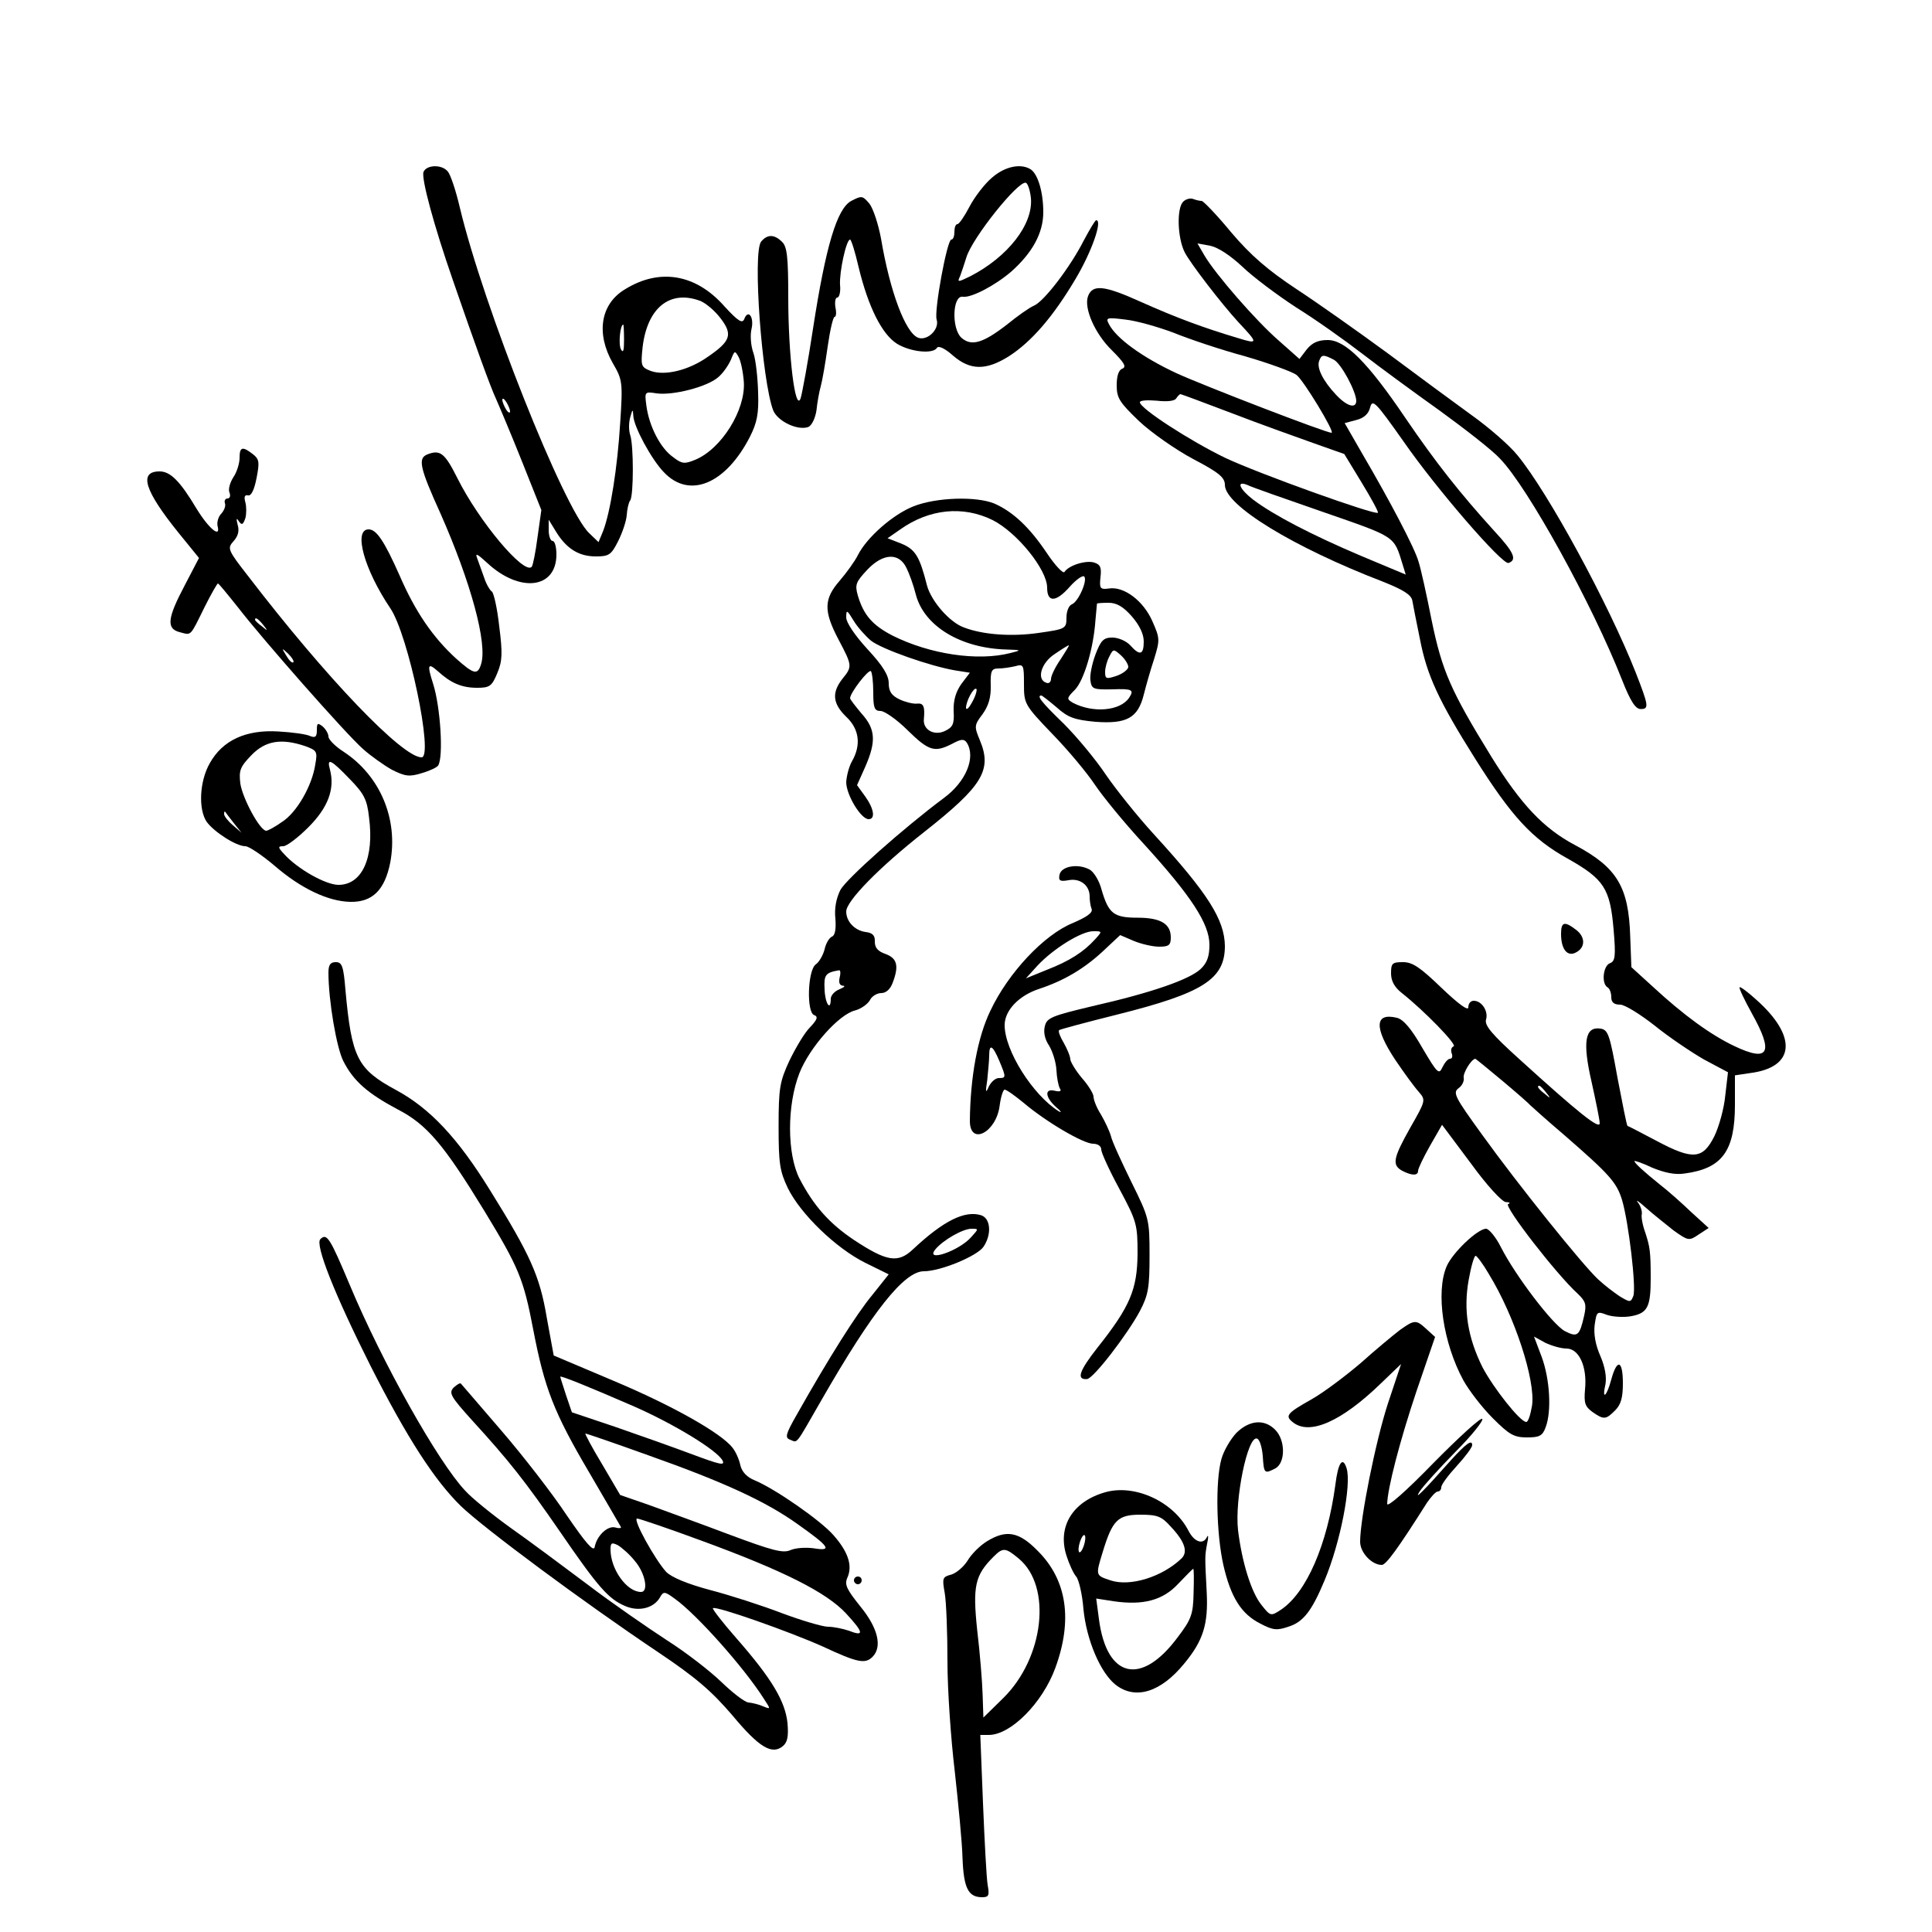 <?xml version="1.0" encoding="UTF-8" standalone="yes"?>
<svg version="1.0" xmlns="http://www.w3.org/2000/svg" width="500" height="500" viewBox="0 0 500 500" preserveAspectRatio="xMidYMid meet">
  <g transform="translate(0,500) scale(0.1,-0.1)" fill="#000000" stroke="none">
    <path d="M1096 4555 c-6 -17 27 -139 76 -280 58 -168 97 -276 112 -308 8 -18
38 -89 66 -159 l51 -128 -10 -71 c-5 -39 -12 -73 -15 -76 -20 -21 -136 117
-192 229 -33 66 -45 75 -78 62 -25 -10 -20 -34 34 -153 79 -179 122 -337 105
-390 -9 -29 -19 -26 -65 15 -59 54 -105 120 -146 215 -40 90 -60 119 -80 119
-40 0 -12 -103 56 -204 47 -69 113 -386 81 -386 -50 0 -247 206 -448 468 -54
69 -55 73 -39 91 12 13 16 27 11 43 -4 16 -3 19 3 9 8 -11 11 -9 17 8 3 11 3
30 0 41 -4 14 -2 20 7 18 8 -2 16 14 22 45 8 41 7 49 -10 62 -27 21 -34 18
-34 -10 0 -14 -7 -37 -16 -50 -9 -14 -14 -32 -10 -40 3 -8 1 -15 -5 -15 -6 0
-9 -6 -7 -12 3 -7 -2 -19 -9 -27 -8 -8 -12 -22 -10 -32 9 -33 -22 -8 -54 44
-43 72 -68 97 -96 97 -55 0 -39 -50 50 -160 l52 -64 -37 -71 c-45 -85 -48
-112 -13 -121 31 -8 26 -13 64 64 17 34 33 62 35 62 2 0 25 -28 52 -62 65 -84
277 -325 323 -366 20 -18 54 -42 75 -54 34 -17 45 -19 77 -9 21 6 40 15 43 20
14 22 6 151 -13 211 -16 50 -14 56 12 33 34 -31 62 -43 102 -43 32 0 38 4 52
38 13 31 14 51 5 121 -5 46 -14 86 -19 90 -5 3 -15 20 -20 36 -6 17 -14 39
-18 50 -6 15 0 12 26 -12 84 -78 179 -67 179 22 0 19 -4 35 -10 35 -5 0 -10
12 -10 28 l0 27 19 -31 c27 -44 59 -64 103 -64 34 0 40 4 58 40 11 22 21 52
22 67 1 16 5 33 9 38 9 13 9 143 0 169 -4 12 -4 32 0 46 6 22 7 22 8 4 1 -28
47 -113 79 -146 66 -70 160 -31 223 92 18 36 23 59 21 114 -1 38 -6 84 -12
102 -7 19 -9 47 -5 63 7 31 -9 52 -19 25 -5 -12 -16 -5 -51 33 -74 84 -168
100 -258 44 -63 -38 -75 -114 -31 -191 25 -43 26 -49 19 -155 -7 -114 -25
-229 -44 -279 l-12 -29 -24 23 c-65 61 -274 587 -335 843 -10 43 -24 85 -31
93 -15 19 -55 18 -63 -1z m717 -334 c14 -6 37 -25 52 -45 32 -42 26 -59 -34
-100 -50 -35 -111 -49 -147 -36 -25 10 -26 13 -21 61 12 103 71 150 150 120z
m-198 -101 c0 -27 -2 -35 -8 -24 -7 13 -2 64 6 64 1 0 2 -18 2 -40z m310 -108
c5 -73 -58 -174 -126 -202 -27 -11 -34 -11 -57 7 -33 23 -62 80 -69 132 -5 37
-5 38 26 33 43 -6 132 17 160 42 13 11 27 32 33 46 9 23 10 23 19 7 6 -10 12
-39 14 -65z m-605 -77 c0 -5 -5 -3 -10 5 -5 8 -10 20 -10 25 0 6 5 3 10 -5 5
-8 10 -19 10 -25z m-639 -552 c13 -16 12 -17 -3 -4 -10 7 -18 15 -18 17 0 8 8
3 21 -13z m78 -97 c-3 -3 -11 5 -18 17 -13 21 -12 21 5 5 10 -10 16 -20 13
-22z"/>
    <path d="M2567 4540 c-19 -16 -45 -50 -58 -75 -13 -25 -27 -45 -31 -45 -5 0
-8 -9 -8 -20 0 -11 -3 -20 -8 -20 -11 0 -45 -185 -38 -207 8 -25 -24 -56 -48
-47 -33 13 -73 120 -96 257 -7 37 -20 77 -30 90 -18 21 -20 21 -47 7 -37 -20
-66 -117 -99 -331 -13 -86 -28 -167 -32 -180 -14 -37 -32 111 -32 261 0 104
-3 132 -16 144 -20 20 -38 20 -54 1 -23 -27 2 -361 31 -437 12 -29 64 -53 91
-43 9 4 18 23 21 43 2 20 7 48 11 62 4 14 12 60 18 103 6 42 14 77 18 77 4 0
5 11 2 25 -2 14 0 25 5 25 5 0 9 15 7 33 -2 33 16 117 26 117 3 0 13 -32 22
-71 25 -104 61 -175 100 -199 35 -21 93 -27 103 -10 4 6 21 -2 41 -20 45 -39
86 -39 145 -2 59 38 115 103 173 201 41 69 70 151 53 151 -3 0 -17 -24 -32
-52 -35 -69 -103 -158 -129 -169 -12 -5 -43 -27 -70 -49 -62 -48 -92 -57 -118
-34 -26 24 -23 111 4 106 22 -3 83 29 125 65 55 49 83 100 83 154 0 52 -14 99
-33 111 -26 16 -67 7 -100 -22z m101 -53 c6 -68 -60 -152 -157 -202 -33 -16
-34 -16 -26 1 4 11 11 32 16 48 15 50 134 199 154 193 5 -2 11 -20 13 -40z"/>
    <path d="M3062 4478 c-17 -17 -15 -93 4 -131 15 -29 95 -133 140 -182 51 -54
50 -56 -2 -40 -90 27 -158 52 -252 94 -93 42 -124 46 -136 15 -12 -31 18 -98
61 -140 32 -32 39 -43 28 -48 -10 -3 -15 -19 -15 -43 0 -33 7 -44 58 -93 32
-30 95 -74 140 -98 67 -35 82 -48 82 -67 0 -53 177 -161 408 -250 53 -21 74
-34 77 -49 2 -12 11 -57 20 -101 18 -93 48 -158 143 -309 94 -149 147 -207
239 -258 94 -53 110 -77 119 -184 6 -70 4 -82 -10 -87 -17 -7 -22 -52 -6 -62
6 -3 10 -15 10 -26 0 -13 7 -19 23 -19 12 0 52 -25 89 -54 37 -30 95 -69 128
-88 l62 -33 -7 -60 c-3 -33 -16 -80 -28 -105 -30 -60 -55 -63 -149 -13 -40 21
-74 39 -76 39 -2 1 -13 57 -26 125 -20 111 -24 124 -44 127 -40 6 -47 -34 -23
-138 11 -50 21 -98 21 -107 0 -17 -55 27 -208 166 -72 65 -91 88 -86 103 6 21
-11 48 -32 48 -8 0 -14 -7 -14 -17 0 -10 -25 8 -69 50 -55 53 -75 67 -100 67
-28 0 -31 -3 -31 -29 0 -20 9 -36 28 -51 57 -45 144 -134 134 -138 -6 -2 -8
-10 -5 -18 3 -8 1 -14 -4 -14 -6 0 -14 -10 -20 -22 -9 -20 -13 -16 -52 50 -28
49 -49 74 -66 78 -58 14 -59 -26 -4 -109 23 -34 50 -71 61 -83 18 -21 18 -22
-22 -92 -45 -80 -48 -97 -21 -112 25 -13 41 -13 41 0 0 6 14 35 31 65 l31 54
74 -99 c42 -58 81 -100 91 -101 10 0 13 -3 6 -5 -12 -5 125 -182 180 -232 21
-20 23 -28 17 -56 -12 -53 -17 -58 -50 -41 -31 16 -128 143 -166 218 -13 26
-31 47 -38 47 -22 0 -87 -62 -102 -97 -29 -67 -9 -199 43 -295 15 -27 49 -71
76 -98 43 -43 55 -50 89 -50 32 0 40 4 48 26 16 41 11 125 -10 182 l-20 53 29
-16 c17 -8 41 -15 55 -15 33 0 54 -48 48 -106 -3 -35 0 -44 19 -58 30 -21 35
-20 59 4 15 15 20 33 20 70 0 60 -15 65 -30 10 -12 -45 -25 -55 -15 -12 3 18
-1 44 -13 72 -13 29 -18 58 -15 81 5 35 6 36 32 26 15 -5 44 -7 64 -3 41 8 49
24 49 98 0 69 -2 81 -14 118 -7 19 -11 41 -9 48 1 8 -3 21 -10 30 -7 9 2 3 21
-14 19 -17 52 -43 72 -59 37 -26 39 -27 64 -10 l26 17 -45 41 c-24 23 -61 56
-82 72 -42 34 -65 55 -65 60 0 2 21 -5 46 -17 32 -13 59 -19 84 -15 97 13 130
58 130 178 l0 76 40 6 c116 15 122 95 15 190 -22 20 -41 34 -43 32 -2 -2 12
-32 32 -68 57 -102 44 -127 -46 -84 -61 29 -131 80 -210 153 l-56 51 -3 79
c-4 129 -34 179 -143 237 -81 43 -139 104 -216 228 -106 172 -128 223 -155
354 -13 66 -28 134 -34 152 -10 35 -73 155 -145 278 l-46 80 30 8 c20 5 32 16
36 33 6 22 14 14 86 -88 86 -124 256 -320 272 -315 23 8 14 28 -37 83 -89 98
-152 178 -229 291 -98 145 -156 203 -202 203 -25 0 -40 -7 -54 -24 l-19 -25
-53 47 c-59 51 -165 173 -193 221 l-18 31 33 -6 c20 -4 52 -25 83 -54 28 -27
91 -74 140 -106 50 -31 126 -85 170 -119 44 -34 134 -100 200 -147 66 -48 137
-103 157 -125 72 -74 239 -377 316 -573 22 -56 35 -75 48 -75 22 0 21 8 -13
95 -70 177 -226 465 -306 562 -20 25 -74 72 -119 104 -44 32 -142 104 -217
160 -75 55 -181 130 -236 166 -74 49 -118 87 -169 147 -37 45 -72 81 -76 81
-5 0 -14 2 -22 5 -7 3 -19 0 -26 -7z m-25 -339 c39 -16 122 -44 185 -61 62
-18 122 -40 133 -48 18 -13 101 -150 91 -150 -15 0 -331 122 -401 154 -88 41
-156 90 -175 127 -9 17 -6 18 42 12 29 -3 85 -19 125 -34z m415 -70 c19 -10
57 -81 58 -106 0 -22 -25 -14 -52 15 -34 36 -51 70 -44 88 6 17 11 17 38 3z
m-265 -138 c70 -27 165 -61 210 -77 l82 -29 45 -74 c25 -41 44 -76 42 -78 -7
-7 -308 101 -395 142 -91 44 -221 128 -221 144 0 5 20 6 44 4 26 -3 46 -1 50
6 4 6 9 11 11 11 2 0 61 -22 132 -49z m237 -256 c190 -66 183 -61 206 -136 l8
-26 -117 49 c-127 54 -225 105 -278 145 -35 27 -45 50 -15 38 9 -5 98 -36 196
-70z m464 -1472 c37 -31 69 -59 72 -63 3 -3 43 -39 90 -79 115 -100 134 -121
148 -167 17 -58 37 -227 29 -248 -7 -17 -8 -17 -35 -1 -15 10 -40 29 -56 44
-40 37 -208 246 -300 374 -71 98 -77 109 -61 121 9 6 15 19 13 27 -2 12 19 47
30 49 1 0 33 -26 70 -57z m113 -30 c13 -16 12 -17 -3 -4 -17 13 -22 21 -14 21
2 0 10 -8 17 -17z m-148 -470 c67 -109 121 -275 112 -340 -4 -24 -10 -43 -15
-43 -16 0 -85 88 -113 141 -39 78 -50 150 -36 227 6 34 14 62 18 62 3 0 19
-21 34 -47z"/>
    <path d="M2365 3690 c-54 -21 -122 -81 -145 -127 -8 -16 -29 -45 -47 -66 -41
-47 -42 -78 -3 -152 36 -68 36 -70 10 -102 -28 -36 -25 -64 10 -98 34 -32 39
-73 15 -115 -8 -14 -14 -38 -15 -54 0 -33 38 -96 58 -96 18 0 14 27 -9 59
l-21 29 21 47 c29 66 27 98 -9 138 -16 19 -30 37 -30 40 0 14 48 76 54 70 3
-4 6 -28 6 -55 0 -40 3 -48 19 -48 10 0 42 -22 70 -50 55 -54 70 -58 115 -35
24 13 31 13 38 3 24 -38 -2 -101 -59 -143 -106 -79 -252 -209 -268 -238 -11
-22 -16 -48 -13 -75 2 -27 -1 -43 -9 -46 -7 -3 -16 -18 -19 -33 -4 -15 -14
-33 -23 -39 -21 -16 -24 -124 -4 -131 11 -4 8 -12 -11 -32 -14 -14 -37 -53
-53 -86 -25 -54 -28 -71 -28 -170 0 -96 3 -116 24 -160 33 -67 124 -155 200
-193 l61 -30 -43 -54 c-40 -48 -112 -162 -196 -311 -28 -49 -30 -58 -16 -63
20 -8 12 -17 80 101 133 232 215 335 266 335 43 0 137 39 154 63 22 32 19 74
-6 82 -42 13 -97 -14 -176 -88 -39 -37 -68 -32 -153 24 -64 43 -104 88 -141
159 -32 63 -33 189 0 273 26 66 102 152 144 162 15 4 32 16 38 26 5 11 19 19
30 19 12 0 23 10 29 26 17 44 12 64 -18 75 -20 7 -28 16 -28 32 1 16 -6 23
-24 25 -28 4 -50 27 -50 53 0 27 85 114 202 206 151 119 176 160 144 237 -15
36 -15 39 7 68 15 21 22 43 21 74 -1 38 2 44 20 44 12 0 31 3 44 6 21 6 22 3
22 -46 0 -51 1 -54 73 -129 41 -42 90 -101 110 -131 20 -30 77 -100 128 -155
122 -134 169 -206 169 -260 0 -30 -6 -47 -23 -63 -29 -27 -126 -61 -280 -96
-105 -25 -118 -30 -123 -52 -4 -15 0 -34 11 -50 9 -15 18 -43 19 -63 1 -20 5
-41 9 -48 5 -7 0 -9 -13 -6 -27 7 -26 -16 3 -42 13 -11 16 -16 7 -11 -67 42
-140 157 -140 223 0 38 37 77 90 94 63 21 114 51 162 95 l47 44 35 -15 c19 -8
49 -15 66 -15 25 0 30 4 30 24 0 35 -26 51 -86 51 -62 0 -75 11 -93 72 -6 24
-21 48 -32 53 -30 16 -73 8 -77 -14 -3 -15 1 -18 23 -14 30 6 55 -13 55 -42 0
-10 2 -25 5 -32 4 -10 -12 -21 -49 -37 -74 -30 -167 -129 -213 -227 -33 -68
-52 -172 -53 -285 0 -65 68 -30 77 39 3 23 9 42 13 42 5 0 27 -16 49 -34 59
-50 155 -106 180 -106 12 0 21 -6 21 -15 0 -8 21 -54 47 -102 45 -84 47 -92
47 -168 -1 -92 -19 -136 -104 -243 -47 -60 -55 -83 -27 -81 16 0 105 116 137
176 22 42 25 61 25 144 0 93 -1 97 -47 190 -25 51 -50 105 -53 119 -4 14 -16
39 -26 56 -11 17 -19 38 -19 46 0 7 -13 29 -30 48 -16 19 -29 41 -30 48 0 8
-8 27 -17 43 -9 15 -15 30 -12 33 2 2 69 20 149 40 224 56 280 92 280 178 -1
68 -44 136 -183 288 -43 47 -99 117 -125 155 -26 39 -75 98 -109 132 -58 56
-71 73 -58 73 2 0 20 -14 40 -31 29 -26 46 -32 100 -37 81 -6 110 10 125 70 6
24 18 66 27 93 15 49 15 53 -5 98 -23 52 -73 90 -112 84 -23 -3 -25 0 -22 29
3 25 0 33 -16 38 -21 7 -66 -7 -77 -24 -3 -6 -24 16 -46 49 -45 67 -88 107
-136 128 -47 19 -149 16 -208 -7z m204 -36 c63 -32 141 -128 141 -175 0 -39
23 -38 59 3 16 18 33 30 37 26 9 -10 -15 -65 -32 -72 -8 -3 -14 -18 -14 -34 0
-29 -2 -30 -72 -40 -69 -10 -143 -5 -193 14 -37 13 -85 68 -96 109 -19 75 -30
93 -66 108 l-36 14 33 23 c75 53 162 62 239 24z m-223 -124 c7 -14 18 -44 24
-68 21 -82 116 -140 236 -143 38 -1 38 -2 9 -9 -85 -22 -209 -3 -305 45 -52
27 -75 53 -90 104 -8 28 -5 35 25 67 41 43 82 44 101 4z m583 -125 c20 -23 31
-46 31 -65 0 -35 -10 -38 -35 -10 -10 11 -31 20 -46 20 -23 0 -30 -7 -44 -44
-9 -24 -15 -54 -13 -67 3 -22 7 -24 56 -23 52 2 58 -1 44 -22 -23 -34 -93 -40
-145 -13 -17 10 -17 12 5 34 23 24 48 106 53 180 2 22 4 41 4 43 1 1 14 2 30
2 21 0 38 -10 60 -35z m-675 -63 c28 -22 153 -66 218 -77 l38 -6 -22 -29 c-14
-20 -21 -42 -20 -70 2 -34 -2 -42 -23 -52 -28 -13 -57 4 -54 31 3 33 -1 42
-18 40 -10 -1 -30 4 -45 11 -21 10 -28 21 -28 42 0 20 -15 45 -55 88 -33 36
-55 69 -55 82 0 21 2 20 19 -8 10 -17 31 -40 45 -52z m491 -48 c-14 -20 -25
-43 -25 -51 0 -8 -6 -13 -12 -10 -26 8 -14 51 21 74 19 13 35 23 37 23 2 0 -8
-16 -21 -36z m175 -20 c0 -6 -13 -17 -30 -23 -27 -9 -30 -8 -30 10 0 11 5 29
11 40 10 20 11 20 30 3 10 -9 19 -23 19 -30z m-404 -91 c-8 -15 -15 -22 -16
-15 0 17 20 55 27 49 2 -3 -2 -18 -11 -34z m318 -614 c-30 -33 -66 -56 -125
-79 l-54 -22 30 33 c41 44 114 89 144 89 24 0 24 0 5 -21z m-661 -99 c-3 -13
0 -20 8 -21 8 0 4 -4 -8 -9 -13 -5 -23 -16 -23 -25 0 -34 -15 -12 -16 25 -2
37 2 43 38 49 3 0 4 -8 1 -19z m413 -215 c18 -43 18 -45 -1 -45 -9 0 -20 -10
-26 -22 -8 -19 -9 -15 -4 17 2 22 5 50 5 63 0 32 9 27 26 -13z m-72 -456 c-32
-37 -122 -67 -93 -32 20 24 71 53 93 53 19 0 19 0 0 -21z"/>
    <path d="M820 3110 c0 -17 -4 -20 -17 -15 -10 5 -47 10 -83 12 -84 5 -144 -23
-177 -82 -27 -47 -30 -120 -8 -152 19 -26 76 -63 100 -63 9 0 43 -23 75 -50
68 -59 139 -93 197 -94 57 -1 89 31 103 102 21 112 -26 224 -120 286 -22 14
-40 32 -40 40 0 7 -7 19 -15 26 -13 10 -15 9 -15 -10z m-30 -41 c30 -11 32
-14 26 -47 -8 -55 -48 -125 -86 -149 -18 -13 -37 -23 -41 -23 -16 0 -61 83
-67 122 -4 34 -1 43 29 74 36 37 77 44 139 23z m115 -85 c37 -38 45 -53 50
-99 14 -105 -18 -175 -79 -175 -33 0 -106 41 -141 80 -16 17 -16 20 -2 20 9 0
38 22 65 49 51 51 69 99 56 149 -9 32 2 27 51 -24z m-300 -114 l20 -25 -22 19
c-13 11 -23 24 -23 29 0 6 1 8 3 6 1 -2 11 -15 22 -29z"/>
    <path d="M4040 2583 c0 -37 14 -57 34 -50 28 11 31 39 7 59 -32 25 -41 23 -41
-9z"/>
    <path d="M850 2483 c0 -72 21 -196 39 -230 26 -51 63 -83 140 -124 76 -39 120
-92 224 -262 90 -148 102 -177 127 -308 29 -151 53 -214 145 -370 43 -74 80
-137 82 -141 1 -3 -5 -4 -15 -1 -20 5 -48 -22 -53 -51 -3 -13 -24 12 -72 82
-37 56 -113 154 -169 219 -56 65 -103 120 -105 122 -2 3 -10 -2 -19 -10 -13
-14 -8 -23 48 -85 95 -104 137 -157 228 -289 98 -143 125 -173 167 -191 36
-16 75 -6 91 22 9 16 12 16 39 -4 56 -40 178 -177 229 -257 19 -29 19 -29 -1
-21 -11 5 -28 9 -38 10 -10 1 -41 25 -70 53 -29 28 -92 77 -141 108 -49 32
-142 96 -205 144 -64 48 -154 115 -201 148 -47 34 -99 76 -116 95 -70 74 -215
332 -299 533 -51 121 -59 135 -76 118 -14 -14 36 -141 130 -328 95 -187 165
-295 233 -362 60 -58 319 -250 510 -378 100 -67 140 -102 194 -165 69 -83 102
-102 130 -79 12 10 15 25 12 60 -6 56 -40 114 -132 219 -36 41 -63 76 -61 78
7 7 199 -61 284 -99 90 -42 110 -46 129 -27 26 26 14 75 -31 130 -36 45 -42
57 -34 75 14 31 2 67 -36 110 -33 38 -151 120 -204 142 -20 8 -33 22 -37 39
-3 15 -12 35 -20 45 -29 38 -157 110 -307 173 l-156 66 -18 98 c-18 108 -43
163 -147 330 -84 136 -156 212 -243 259 -100 54 -115 83 -131 259 -5 62 -9 72
-25 72 -14 0 -19 -7 -19 -27z m789 -1122 c103 -45 217 -114 231 -141 7 -14 -8
-10 -78 16 -48 18 -138 50 -199 71 l-113 38 -15 44 c-8 25 -15 46 -15 48 0 4
74 -26 189 -76z m38 -127 c195 -69 306 -120 388 -179 82 -58 90 -70 41 -62
-21 3 -48 1 -61 -5 -19 -8 -46 -1 -156 40 -74 28 -168 62 -209 77 l-75 26 -47
80 c-26 43 -45 79 -43 79 3 0 76 -25 162 -56z m135 -220 c216 -79 327 -135
378 -190 46 -50 47 -60 6 -44 -15 5 -39 10 -53 10 -14 0 -68 16 -119 35 -52
20 -136 47 -186 60 -60 16 -100 33 -114 47 -29 32 -88 138 -75 138 5 0 79 -25
163 -56z m-168 -55 c26 -31 35 -79 15 -79 -37 0 -79 59 -79 110 0 17 3 19 19
11 10 -6 31 -24 45 -42z"/>
    <path d="M3623 1558 c-17 -13 -63 -51 -102 -86 -40 -34 -96 -76 -126 -93 -64
-36 -70 -43 -50 -59 43 -36 126 0 230 101 l51 49 -34 -102 c-32 -98 -72 -298
-72 -358 0 -28 30 -60 56 -60 11 0 41 41 117 161 11 16 23 29 28 29 5 0 9 5 9
11 0 7 18 31 40 55 22 24 40 48 40 54 0 16 -17 3 -55 -39 -71 -80 -97 -106
-81 -81 9 14 51 60 93 103 42 42 73 81 69 85 -4 4 -61 -48 -127 -115 -71 -73
-119 -115 -119 -105 1 40 32 161 76 292 l48 140 -22 20 c-27 25 -31 25 -69 -2z"/>
    <path d="M3200 1292 c-15 -16 -33 -46 -39 -68 -16 -57 -13 -194 5 -274 19 -83
46 -127 96 -152 32 -17 43 -18 72 -8 39 12 61 41 94 120 41 98 70 248 57 290
-10 32 -22 15 -29 -42 -21 -156 -75 -280 -141 -324 -26 -17 -27 -17 -50 12
-27 33 -51 112 -61 194 -9 80 25 245 49 237 7 -2 13 -22 15 -45 3 -46 4 -47
33 -32 26 15 26 73 -1 100 -28 28 -66 25 -100 -8z"/>
    <path d="M2860 1138 c-84 -24 -124 -89 -100 -164 7 -22 18 -46 25 -54 7 -8 16
-46 19 -85 8 -80 44 -164 83 -195 51 -40 117 -20 178 55 49 59 62 102 58 183
-5 96 -5 94 1 127 4 17 3 24 0 18 -10 -22 -33 -14 -48 15 -39 76 -139 122
-216 100z m170 -89 c36 -38 45 -65 28 -82 -50 -48 -133 -74 -184 -57 -39 13
-39 12 -20 74 25 82 39 96 97 96 44 0 55 -4 79 -31z m-225 -49 c-4 -12 -9 -19
-12 -17 -3 3 -2 15 2 27 4 12 9 19 12 17 3 -3 2 -15 -2 -27z m284 -122 c-1
-56 -6 -69 -41 -115 -94 -127 -184 -107 -204 47 l-7 53 45 -7 c76 -11 127 2
167 45 20 21 37 38 39 39 2 0 2 -28 1 -62z"/>
    <path d="M2554 1011 c-18 -11 -40 -33 -50 -50 -10 -16 -29 -32 -42 -36 -23 -6
-24 -9 -17 -48 4 -23 7 -103 7 -177 0 -74 9 -202 19 -285 9 -82 19 -183 20
-224 3 -78 15 -101 51 -101 17 0 19 5 14 32 -3 18 -8 113 -12 211 l-7 177 22
0 c57 0 139 83 172 173 46 125 30 229 -46 304 -48 49 -81 55 -131 24z m83 -45
c86 -72 65 -257 -41 -361 l-51 -50 -2 60 c-1 33 -7 108 -14 166 -12 114 -6
142 42 190 25 25 31 24 66 -5z"/>
    <path d="M2210 910 c0 -5 5 -10 10 -10 6 0 10 5 10 10 0 6 -4 10 -10 10 -5 0
-10 -4 -10 -10z"/>
  </g>
</svg>